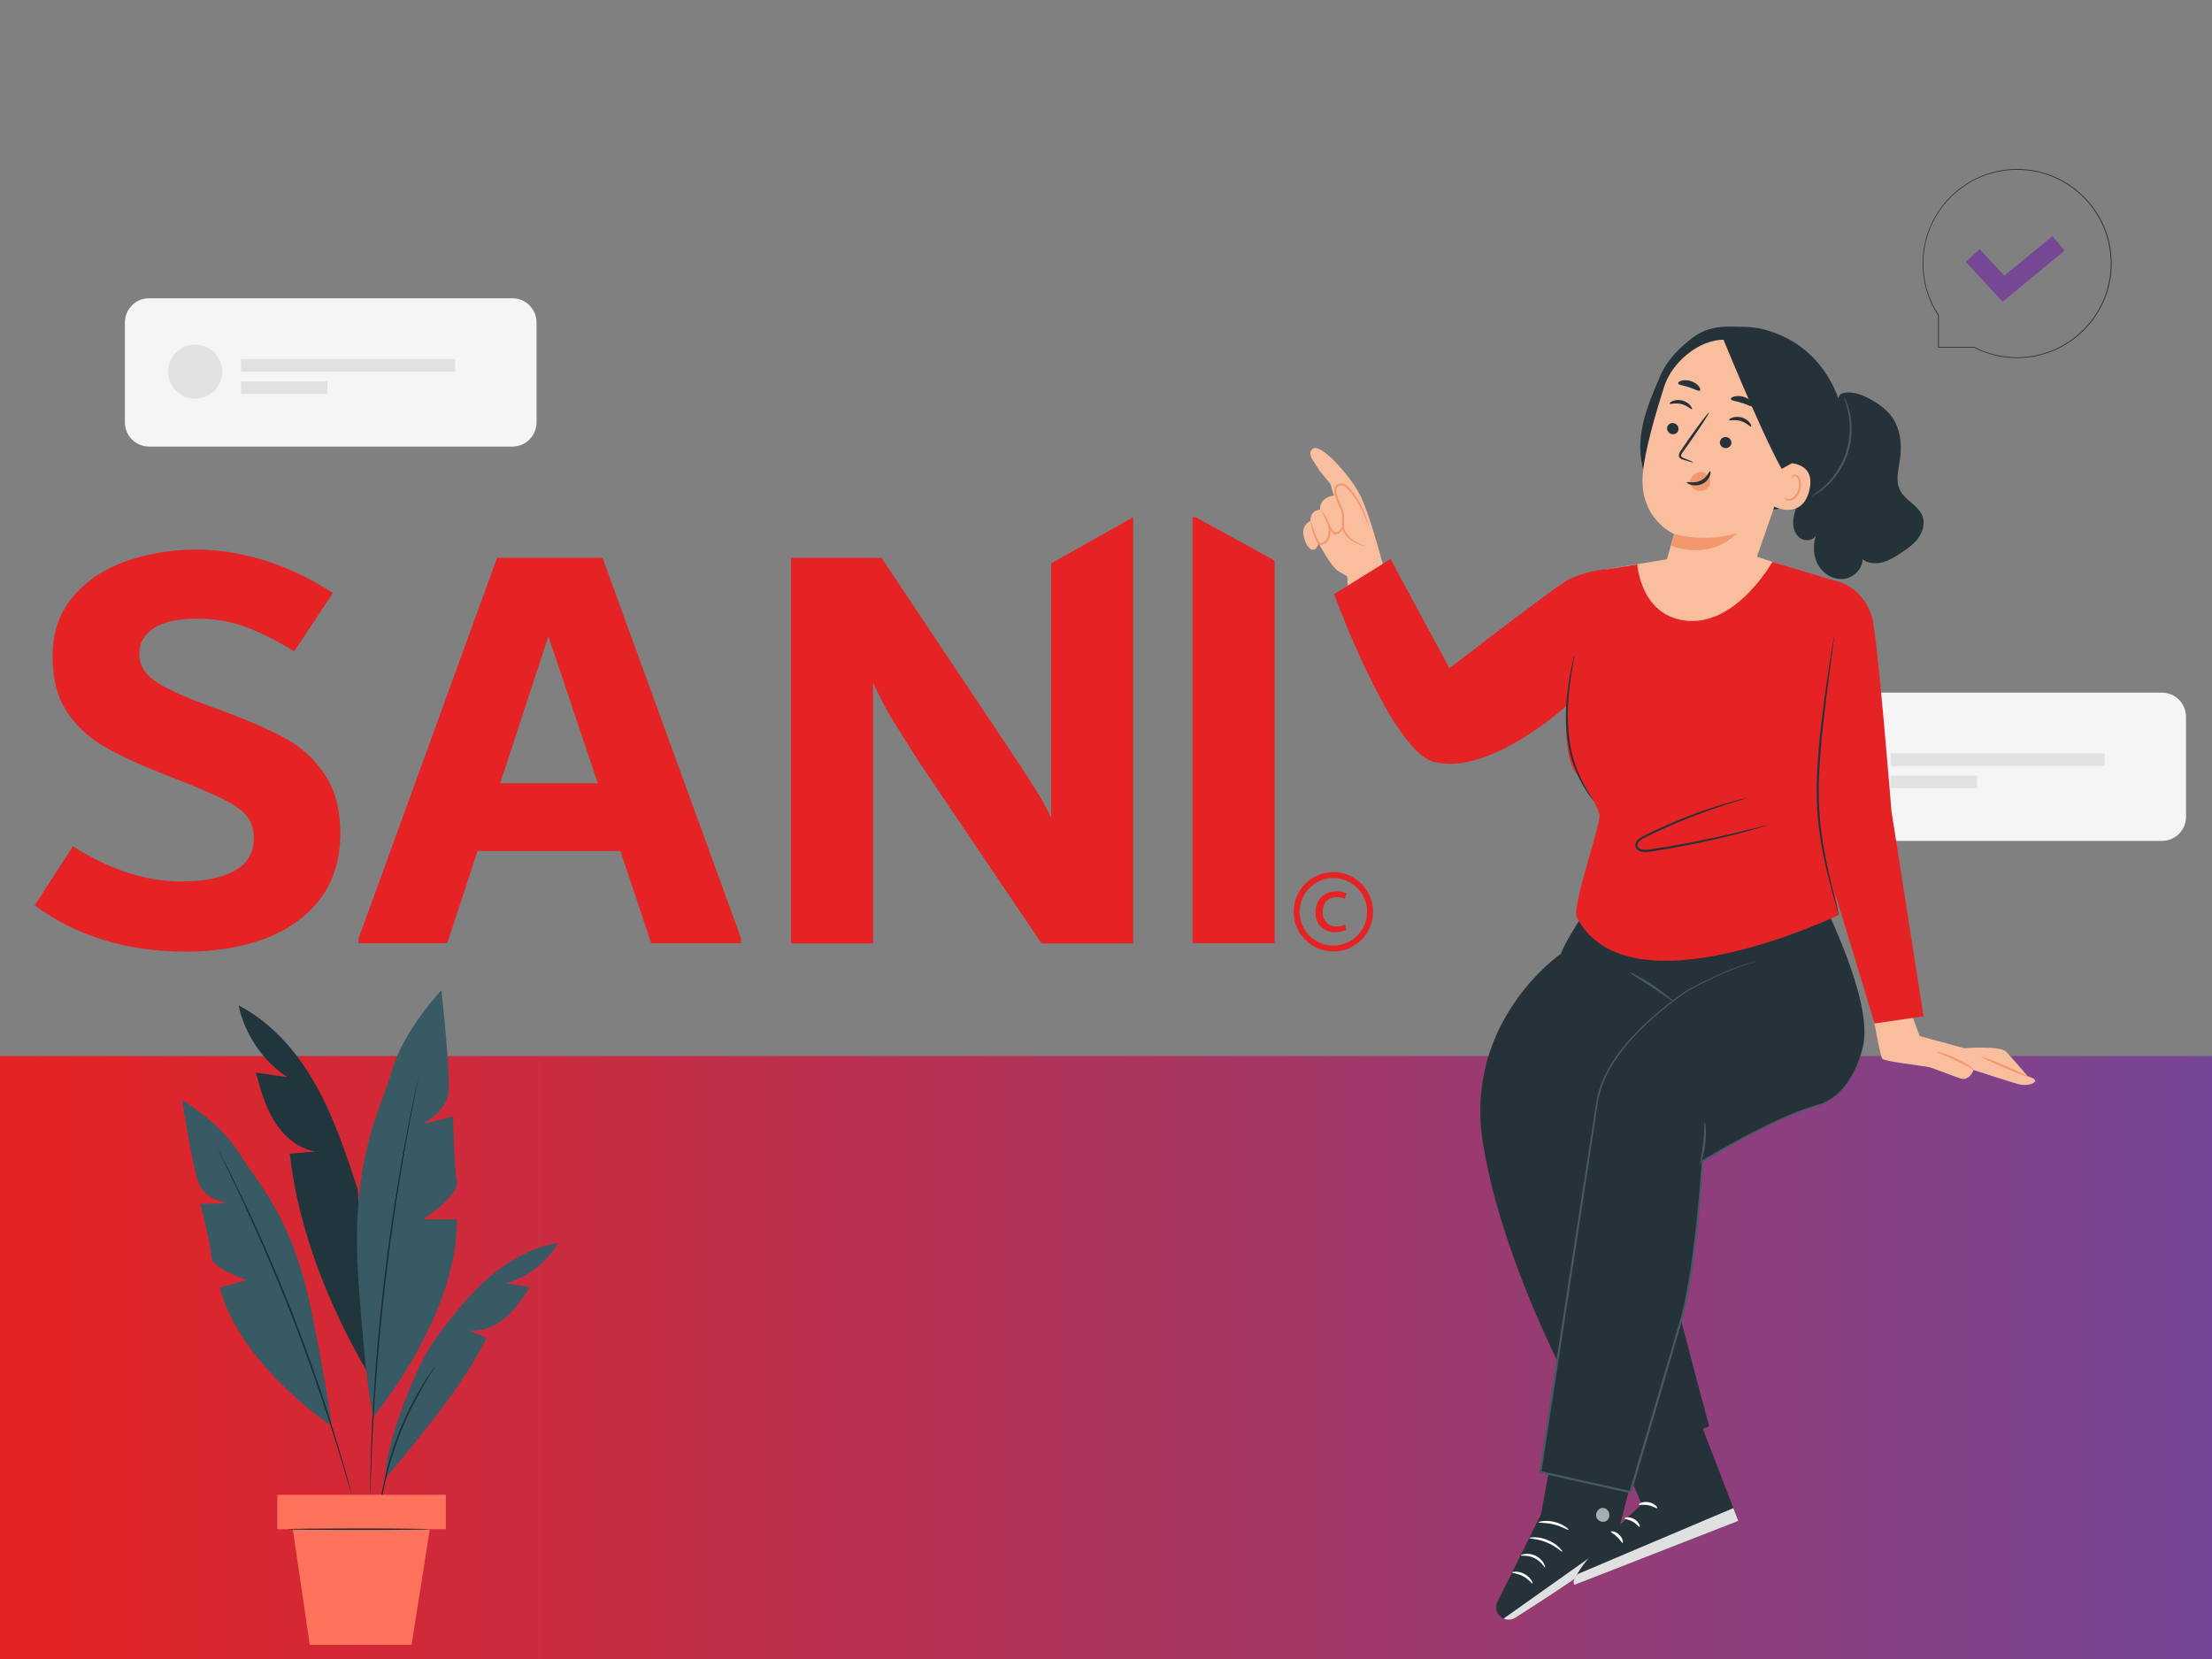 <?xml version="1.0" encoding="utf-8"?>
<!-- Generator: Adobe Illustrator 28.0.0, SVG Export Plug-In . SVG Version: 6.00 Build 0)  -->
<svg version="1.1" id="Capa_1" xmlns="http://www.w3.org/2000/svg" xmlns:xlink="http://www.w3.org/1999/xlink" x="0px" y="0px"
	 viewBox="0 0 2902.7 2177" style="enable-background:new 0 0 2902.7 2177;" xml:space="preserve">
<rect x="0" y="0" width="2902.7" height="2177" fill="#808080" stroke="none"/>
<style type="text/css">
	.st0{fill:#F5F5F5;}
	.st1{fill:#E1E1E1;}
	.st2{fill:url(#SVGID_1_);}
	.st3{fill:#E52324;}
	.st4{fill:#764795;}
	.st5{fill:#F9BE9D;}
	.st6{fill:#F3986E;}
	.st7{fill:#263239;}
	.st8{fill:#E0E0E0;}
	.st9{opacity:0.6;}
	.st10{fill:#FFFFFF;}
	.st11{fill:#455A64;}
	.st12{fill:#375A64;}
	.st13{opacity:0.4;}
	.st14{fill:#1A2E35;}
	.st15{fill:#FF735D;}
</style>
<g>
	<g>
		<path class="st0" d="M2836.9,1103.5h-476.8c-17.5,0-31.7-14.2-31.7-31.7V940.6c0-17.5,14.2-31.7,31.7-31.7h476.8
			c17.5,0,31.7,14.2,31.7,31.7v131.2C2868.7,1089.3,2854.5,1103.5,2836.9,1103.5z"/>
	</g>
	<g>
		<circle class="st1" cx="2420.6" cy="1005.2" r="35.5"/>
	</g>
	<g>
		<rect x="2480.8" y="988.7" class="st1" width="281" height="16.5"/>
	</g>
	<g>
		<rect x="2480.8" y="1017.8" class="st1" width="113.4" height="16.5"/>
	</g>
</g>
<g>
	<g>
		<path class="st0" d="M672.4,586H195.6c-17.5,0-31.7-14.2-31.7-31.7V423.1c0-17.5,14.2-31.7,31.7-31.7h476.8
			c17.5,0,31.7,14.2,31.7,31.7v131.2C704.1,571.8,689.9,586,672.4,586z"/>
	</g>
	<g>
		<circle class="st1" cx="256" cy="487.7" r="35.5"/>
	</g>
	<g>
		<rect x="316.2" y="471.2" class="st1" width="281" height="16.5"/>
	</g>
	<g>
		<rect x="316.2" y="500.3" class="st1" width="113.4" height="16.5"/>
	</g>
</g>
<linearGradient id="SVGID_1_" gradientUnits="userSpaceOnUse" x1="-0.92" y1="395.618" x2="2903.59" y2="395.618" gradientTransform="matrix(1 0 0 -1 0 2177.008)">
	<stop  offset="0" style="stop-color:#E52324"/>
	<stop  offset="1" style="stop-color:#754695"/>
</linearGradient>
<rect x="-0.9" y="1385.8" class="st2" width="2904.5" height="791.2"/>
<g>
	<g>
		<g>
			<path class="st3" d="M45.7,1187.9l50-77.3c48.4,30.7,95.8,46.1,142.1,46.1c29.7,0,53-4.6,69.9-14c16.9-9.4,25.4-23.5,25.4-42.2
				c0-11.5-2.8-21-8.3-28.4s-15.1-14.8-28.9-21.9c-13.8-7-34.5-16-62.1-26.9l-18-7c-33.3-13-60.2-25.5-80.4-37.5
				c-20.4-12-36.4-27.3-48.4-46c-12-18.8-18-42.5-18-71.1c0-31.7,9.1-58.2,27.3-79.3c18.2-21.1,41.6-36.5,70.3-46.4
				s59.1-14.8,91.3-14.8c29.2,0,59.2,4.8,90.2,14.5c30.9,9.7,60.4,23.8,88.6,42.5l-50.5,76.5c-24.8-15.1-46.8-26-66-32.8
				c-19.2-6.8-39.8-10.1-62.1-10.1c-24.8,0-43.6,4.2-56.3,12.5c-12.6,8.3-19,19.5-19,33.5c0,8.8,2.6,16.8,7.7,23.8
				c5.2,7,14.5,14,27.9,21.1s32.9,15.3,58.2,24.5l17.1,6.2c33.2,12.5,59.9,24.2,80.3,35.2c20.4,10.9,37.6,26.5,51.6,46.8
				c14,20.4,21,46.6,21,78.8s-8.8,62.3-26.5,85.5c-17.7,23.2-41.8,40.4-72.2,51.9c-30.5,11.5-65,17.2-103.5,17.2
				c-78.1,0-144.4-20.4-199.1-60.9h0.3l0.2-0.1L45.7,1187.9L45.7,1187.9z"/>
			<path class="st3" d="M790.6,731.9l182,499.7v6.2h-118l-40.5-121.1H626.7l-39.8,121.1H470.5v-6.2l181.8-499.7L790.6,731.9
				L790.6,731.9z M656.4,1027.8h128.1L719.6,835L656.4,1027.8L656.4,1027.8L656.4,1027.8z"/>
		</g>
		<polygon class="st3" points="1569.2,678.8 1564.9,678.8 1564.9,1237.8 1672.6,1237.8 1672.6,735.6 		"/>
		<path class="st3" d="M1379.3,739.4v333.7c-4.2-9.4-9.3-19-15.3-28.9c-6-9.9-12.6-20.4-20-31.6s-12-18.4-14.1-21.4l-173.2-259.2
			H1038v506h107.7v-342c8.9,19.3,18,36.5,27.5,51.9c9.5,15.3,20.9,33.4,34.4,54.3l159.1,235.8h120.3v-559h-0.5L1379.3,739.4
			L1379.3,739.4L1379.3,739.4z"/>
	</g>
	<g>
		<path class="st3" d="M1766.6,1220.3c-2.4,1.3-7.9,3-14.8,3c-15.5,0-25.6-10.5-25.6-26.3s10.8-27.3,27.6-27.3
			c5.5,0,10.4,1.4,13,2.7l-2.1,7.2c-2.2-1.3-5.7-2.4-10.8-2.4c-11.8,0-18.2,8.7-18.2,19.4c0,11.9,7.7,19.2,17.9,19.2
			c5.3,0,8.8-1.4,11.5-2.6L1766.6,1220.3L1766.6,1220.3z"/>
		<path class="st3" d="M1749.7,1248.6c-28.7,0-52.1-23.4-52.1-52.1s23.4-52.1,52.1-52.1s52.1,23.4,52.1,52.1
			S1778.4,1248.6,1749.7,1248.6z M1749.7,1152.2c-24.4,0-44.3,19.9-44.3,44.3s19.9,44.3,44.3,44.3s44.3-19.9,44.3-44.3
			S1774.1,1152.2,1749.7,1152.2z"/>
	</g>
</g>
<polygon class="st4" points="2628,395.9 2579.6,343.7 2597.8,326.9 2630.2,361.8 2693.3,309.8 2709.1,328.9 "/>
<g>
	<g>
		<path class="st5" d="M1818.7,756.3c0,0-20.8-83.8-35.9-110.3c-15.1-26.5-50-64.1-59.7-57.4c-9.7,6.7,2.4,18.1,7.8,28.2l14.8,18.1
			l4.7,15.3c0,0-19.2,2-18.2,18.8c0,0-12.2-0.9-12.7,14.7c0,0-12.6,4.8-8.5,21c3.9,15.5,11,18.5,15,15.8c2.2-1.5,4.5-7.2,4.5-7.2
			s16.2,30.3,25.6,36.1c6.5,4,11.9,7,11.9,7l0.9,23.8c0,0,8.4,12.6,29.9-9.2C1820.5,749.1,1818.7,756.2,1818.7,756.3L1818.7,756.3z"
			/>
		<path class="st6" d="M1796.4,691.7c-0.2,0.1-1-2.2-2.6-6.3c-1.6-4.1-3.8-10-7.2-17c-1.7-3.5-3.6-7.3-6-11.1
			c-2.4-3.7-5.4-7.8-8.6-11.7c-3.2-3.8-6.9-8.4-11.8-8.6c-2.4,0-5,1-5.9,3c-1,2.1-0.8,5-0.2,7.8c1.2,5.6,3.7,10.9,5.8,16
			c1.1,2.5,2.6,5,3.2,7.9c0.6,2.9,0.6,5.6,0.6,8.2c0.1,5.2-0.7,10.2,0.5,14.3c1.1,4.2,3.7,7.5,6.4,10.2c5.5,5.3,11.4,7.9,15.2,9.8
			c4,1.8,6.2,2.5,6.2,2.8c-0.1,0.2-2.5-0.2-6.6-1.7c-4.1-1.6-10.2-4-16.2-9.3c-2.9-2.7-5.9-6.3-7.3-11c-1.4-4.8-0.6-9.8-0.8-14.9
			c0-2.5-0.1-5.2-0.6-7.6c-0.5-2.4-1.9-4.7-3-7.4c-2.2-5.2-4.7-10.5-6.1-16.6c-0.6-3-1.1-6.3,0.4-9.6c0.8-1.6,2.2-2.9,3.8-3.5
			c1.5-0.6,3.1-1.1,4.7-1c3.3,0.1,6.1,1.9,8.2,3.7c2.1,1.9,3.9,4,5.5,6c3.2,4.2,6,8.1,8.5,12.1c2.4,4,4.3,7.9,5.8,11.5
			c3.1,7.2,5.1,13.2,6.4,17.5S1796.6,691.7,1796.4,691.7L1796.4,691.7z"/>
		<path class="st6" d="M1733.8,670.1c0.3-0.2,3.8,3.3,7.5,10.3c1.8,3.5,3.9,7.8,4.6,13.2c0.4,5.2,0.1,11.6-4,16.9
			c-2.1,2.5-4.7,4.5-8.3,4.8c-1.9,0.1-3.7-1.2-4.6-2.4c-1-1.2-1.6-2.5-2.1-3.7c-2.2-4.8-3.7-9.2-4.8-13c-2.1-7.6-2.5-12.4-2.2-12.5
			c0.4-0.1,1.5,4.6,4.1,11.9c1.3,3.6,3,7.9,5.2,12.5c1,2.3,2.4,4.6,4.3,4.5c2-0.1,4.6-1.8,6.2-3.8c3.4-4.2,3.9-10.1,3.7-14.9
			c-0.5-4.8-2.3-9.1-3.8-12.6C1736.3,674.3,1733.4,670.4,1733.8,670.1L1733.8,670.1z"/>
		<path class="st6" d="M1761.9,691.1c0.3,0.1,0.3,1.8-0.9,4.2c-0.6,1.2-1.5,2.5-2.8,3.8c-0.7,0.6-1.4,1.3-2.6,1.8
			c-0.5,0.2-1.6,0.4-2.3,0.1c0.2,0-0.1,0-0.7,0.2c-1.9,0.3-2.9-0.7-3.7-1.3c-0.8-0.8-1.3-1.5-1.8-2.3c-1-1.5-1.7-2.9-2.1-4.2
			c-0.9-2.5-0.9-4.2-0.6-4.3c0.4-0.1,1.1,1.3,2.4,3.4c0.7,1,1.4,2.2,2.4,3.5c0.9,1.2,2.4,2.6,2.9,2.4c0.3,0,1-0.4,2.2,0l0.1,0h0
			c0-0.1-0.3,0.6-0.1,0.3l0,0l0,0l0-0.1c0,0,0-0.1,0-0.2c0-0.1,0-0.1,0-0.1c0,0,0.2,0,0.3-0.1c0.6-0.2,1.2-0.7,1.8-1.1
			c1.2-1,2.1-2,2.9-3C1760.8,692.3,1761.5,691,1761.9,691.1L1761.9,691.1z"/>
	</g>
	<g>
		<g>
			<path class="st7" d="M2050.3,1833.6l-28.1,153.5l-57.2,115c-4.1,8.3-0.4,18.3,8.2,21.9l0,0c4.8,2,10.2,1.6,14.6-1.2
				c27.9-17.5,130.4-82.6,131.9-93.9c1.6-13.2,40.4-160,40.4-160L2050.3,1833.6L2050.3,1833.6z"/>
			<path class="st8" d="M1973.1,2124l148.6-105.4l-1.3,6.5c-1.2,5.6-4.2,10.6-8.8,14.1c-12.1,9.4-45.9,34.6-123.4,83.8
				C1983.7,2125.8,1978,2126.2,1973.1,2124L1973.1,2124L1973.1,2124z"/>
			<g class="st9">
				<path class="st10" d="M2100.1,1979.5c-4.4,1.9-6.8,7.4-5.1,11.8c2.2,5.9,11.5,8.5,15.5,1.9c3.6-5.8,0-14.1-6.9-14.4
					c-1.6-0.1-3.1,0.2-4.3,1.1"/>
			</g>
			<path class="st10" d="M2027.4,2056.9c-0.9,0.4-4.4-7.8-13.7-12.2c-9.1-4.7-17.8-2.5-18-3.5c-0.1-0.4,1.8-1.6,5.5-2.1
				c3.6-0.5,8.9,0,14,2.5c5.1,2.5,8.7,6.4,10.5,9.6C2027.5,2054.5,2027.8,2056.8,2027.4,2056.9z"/>
			<path class="st10" d="M2011,2077.9c-0.9,0.5-4.7-5.5-12.2-9.4c-7.3-4.1-14.5-4-14.5-5c-0.3-0.9,7.8-2.6,16.2,2
				C2008.9,2070,2011.9,2077.6,2011,2077.9L2011,2077.9z"/>
			<path class="st10" d="M2050.2,2036.3c-0.8,0.7-8.3-7.3-20.4-12.2c-12.1-5.1-23-4.8-23-5.8c-0.2-0.8,11.4-2.8,24.3,2.7
				C2044.1,2026.2,2050.9,2035.8,2050.2,2036.3L2050.2,2036.3z"/>
			<path class="st10" d="M2058.4,2007.6c-0.6,0.8-8.3-4.4-19.2-7.1c-10.9-2.8-20.2-1.8-20.3-2.8c-0.3-0.8,9.4-3.5,21.1-0.5
				C2051.7,2000,2059,2006.9,2058.4,2007.6L2058.4,2007.6z"/>
		</g>
		<g>
			<path class="st7" d="M2107.1,1864.9l47.3,109.2c0,0-95.2,84.8-88.4,105.8l215.1-84.1l-66.7-173.2L2107.1,1864.9L2107.1,1864.9z"
				/>
			<path class="st8" d="M2281.1,1995.8l-6.5-16.8l-204.4,86.6c0,0-7.9,7.9-4.2,14.2L2281.1,1995.8L2281.1,1995.8z"/>
			<path class="st10" d="M2150.5,1974.4c0.4,1,5.9-0.5,12.4,0.8c6.5,1.2,11,4.7,11.8,3.9c0.9-0.6-3.1-6.2-11-7.8
				C2155.7,1969.8,2149.9,1973.5,2150.5,1974.4L2150.5,1974.4z"/>
			<path class="st10" d="M2131.6,1992.5c0.2,1.1,5.4,1.1,10.7,4.2c5.4,2.9,8.2,7.3,9.2,6.9c1.1-0.2-0.6-6.7-7.3-10.3
				C2137.6,1989.6,2131.2,1991.5,2131.6,1992.5L2131.6,1992.5z"/>
			<path class="st10" d="M2129.3,2024.6c1-0.2,0.4-6-4.5-10.7c-4.9-4.7-10.8-5.1-10.9-4c-0.3,1.1,4.1,2.9,8.1,6.9
				C2126.2,2020.5,2128.2,2024.9,2129.3,2024.6L2129.3,2024.6z"/>
		</g>
		<path class="st7" d="M2445.6,1368.4c0,0-10.8,69.3-62.1,82.6c-51.3,13.3-149.6,72.7-149.6,72.7s-8.1,140.3-28.5,210.8
			c-20.4,70.5-66.2,223.8-66.2,223.8l-118.1-26.3c0,0,63.4-410.1,74.7-487c11.4-76.8,119.9-145.7,119.9-145.7l30.2-127l138.5-4.3
			C2384.5,1168,2456.1,1303.9,2445.6,1368.4L2445.6,1368.4z"/>
		<path class="st7" d="M2101.7,1158.4c0.9,5.5-46.3,71.4-53.4,93.2c0,0-128.2,87.7-102.3,248.6c32,198.9,173.6,430.2,174.7,422.2
			l122.1-50.9c0,0-92.1-343.6-89.1-347.5s64.4-217.9,64.4-217.9l28-133.8L2101.7,1158.4L2101.7,1158.4z"/>
		<path class="st11" d="M2306.8,1262.2c0,0-1.3,0.3-3.9,0.8c-2.6,0.4-6.4,1.5-11.4,2.9c-9.9,3-24.2,8.5-42.1,16.9
			c-8.9,4.2-18.7,9.1-29.3,14.8c-5.4,2.6-10.3,6.6-15.6,10.2c-5.3,3.8-10.7,7.9-16.2,12.2c-11,8.7-22.4,18.5-33.6,29.7
			c-11.2,11.2-22.7,23.6-32.7,38.2c-9.9,14.5-19,30.9-23.3,49.6c-0.5,2.3-1.1,4.7-1.6,7c-0.4,2.4-0.8,4.8-1.1,7.3
			c-0.7,4.9-1.5,9.8-2.2,14.8c-1.5,9.9-3.1,20.1-4.6,30.4c-6.3,41.2-13,85.4-20.1,131.8c-14.2,92.9-29.9,195.3-46.4,303.2l-1.1-1.6
			c9,2,18.7,4.2,28.4,6.3c30.4,6.8,60.4,13.5,89.7,20l-1.6,1c24.2-82.1,47.7-160.2,68.5-232.3c9.1-36.3,13.7-72.1,17.8-105.9
			c3.8-33.9,6.7-66,8.6-96l0-0.6l0.5-0.3c36.6-21.6,70.6-39.8,101.3-53.9c15.4-7,30-13,44-17.1c3.5-1,6.9-2.1,10.1-3.2
			c3.3-0.9,6.3-2.6,9.2-4.1c5.8-3,10.7-6.9,15-11c8.6-8.2,14.3-17.2,18.6-25.3c4.3-8.1,7.1-15.3,9.1-21.3c2-5.9,3.2-10.6,3.9-13.7
			c0.8-3.1,1.1-4.8,1.1-4.8s-0.7,6.6-4.5,18.7c-1.9,6-4.6,13.3-8.8,21.5c-4.2,8.2-9.9,17.3-18.6,25.7c-4.3,4.1-9.3,8.2-15.2,11.3
			c-3,1.5-5.9,3.2-9.3,4.2c-3.3,1.2-6.7,2.3-10.1,3.3c-13.8,4.2-28.4,10.2-43.7,17.3c-30.6,14.2-64.5,32.6-100.9,54.2l0.5-0.8
			c-1.8,30.1-4.6,62.2-8.3,96.1c-4,33.9-8.5,69.7-17.7,106.3c-20.8,72.3-44.2,150.3-68.3,232.5l-0.4,1.2l-1.3-0.3
			c-29.3-6.5-59.3-13.2-89.7-20c-9.7-2.2-19.4-4.3-28.4-6.3l-1.3-0.3l0.2-1.3c16.6-107.8,32.3-210.2,46.6-303.1
			c7.2-46.5,14-90.6,20.4-131.8c1.6-10.3,3.2-20.4,4.7-30.4c0.8-5,1.5-9.9,2.3-14.8c0.4-2.4,0.8-4.9,1.2-7.3
			c0.6-2.4,1.1-4.8,1.6-7.2c4.4-19.1,13.7-35.7,23.8-50.3c10.1-14.7,21.8-27,33.1-38.3c11.4-11.2,22.8-21,33.9-29.7
			c5.5-4.3,11-8.4,16.3-12.2c5.4-3.7,10.4-7.6,15.9-10.2c10.6-5.6,20.5-10.5,29.5-14.6c17.9-8.3,32.4-13.7,42.4-16.5
			C2301.3,1262.5,2306.8,1262.2,2306.8,1262.2L2306.8,1262.2z"/>
		<path class="st11" d="M2139.1,1276.3c0.4-0.7,14.1,6,29.7,16.4c15.6,10.4,27.1,20.4,26.6,21c-0.5,0.6-12.7-8.4-28.2-18.7
			C2151.7,1284.7,2138.7,1277,2139.1,1276.3L2139.1,1276.3z"/>
		<path class="st11" d="M2237.1,1471.9c0.7-0.1,2.6,12.8,0.7,28.7c-1.8,15.9-6.6,28-7.2,27.8c-0.8-0.2,2.7-12.5,4.4-28.1
			C2236.8,1484.7,2236.3,1472,2237.1,1471.9L2237.1,1471.9z"/>
	</g>
	<g>
		<path class="st7" d="M2357.8,664c10.9-33.6,21.9-67.1,32.8-100.7l24.2-45.8c17.6-10,54.2,11.7,66.6,27.8s14.8,38,11.8,58
			c-2,13.3-6,27.5-0.1,39.6c6.7,13.9,24.6,20.3,29.8,34.8c3.4,9.5,0.2,20.3-5.7,28.5c-6,8.1-14.4,14-22.8,19.5
			c-7.6,5-15.4,9.9-24.2,12.2c-8.8,2.3-18.8,1.6-26-3.9c-0.3,13.3-12.4,24.7-25.7,25.8s-26.3-7-32.8-18.6c-6.5-11.6-6.8-26-2.7-38.7
			c-3.6,6.8-13.7,8.2-20.2,4c-6.5-4.1-9.6-12.2-9.7-19.9C2353,678.8,2355.4,671.3,2357.8,664L2357.8,664z"/>
		<g>
			<path class="st7" d="M2410.7,518.2c-16.1-40.1-45.5-69.5-86.6-83.1c-23.2-7.7-34.3-5.8-52.5-6.5c-18.2-0.7-36.1,3.5-50.6,14.6
				c-17.1,13.1-33,28.9-41.7,48.7c-8.9,20.3-17.8,40.8-22.9,62.4c-5,21.6-5.9,44.7,1.1,65.7l50.9,26.2c29.4,10.3,59.2,20.7,90.2,23
				c31.1,2.3,64-4.5,87.4-25C2418.7,615.7,2426.8,558.3,2410.7,518.2L2410.7,518.2z"/>
			<path class="st5" d="M2280.8,448.4l19.4,3.7l62.8,50.9c10.2,3.8,15.8,14.7,12.9,25.2l-77.7,223.6l-117,4.5l15.6-55.6
				c0,0-46.5-19.7-41-79.6c2.7-29.8,16.1-76.5,28.2-114.3C2195,472.7,2238.6,435.4,2280.8,448.4L2280.8,448.4z"/>
			<path class="st6" d="M2244.2,634.2c0.5-3.1-0.3-6.2-1.8-8.7c-3.1-4.9-9.1-7.2-14.6-5.5c-5.5,1.7-10,7.2-11,13.4l0,0
				c1.4,4.2,4.6,7.8,8.7,9.5c0.6,0.3,1.3,0.5,2,0.7c3.3,0.9,6.9,0.9,10.1-0.8C2240.8,641.4,2243.6,638,2244.2,634.2L2244.2,634.2z"
				/>
			<path class="st7" d="M2187.9,560.2c-1.1,3.9,1.2,8,5.2,9.3c4,1.2,8.2-0.9,9.3-4.7c1.1-3.9-1.2-8-5.2-9.3
				C2193.2,554.2,2189.1,556.3,2187.9,560.2z"/>
			<path class="st7" d="M2191,529.7c0.7,1.2,7.3-1.5,15.3,0.5c8,1.9,12.8,7.5,13.9,6.7c0.5-0.3,0-2.3-2-4.8c-2-2.5-5.9-5.3-10.8-6.6
				c-5-1.2-9.6-0.5-12.5,0.8C2191.9,527.6,2190.7,529.2,2191,529.7L2191,529.7z"/>
			<path class="st7" d="M2222.1,606.8c0.1-0.4-4.6-2.5-12.3-5.6c-2-0.7-3.8-1.6-3.8-3.1c-0.1-1.6,1.3-3.6,2.9-5.7
				c3.2-4.4,6.5-9.1,9.9-14c13.9-19.9,24.6-36.5,23.8-37s-12.8,15.1-26.7,35c-3.4,4.9-6.6,9.6-9.7,14.1c-1.4,2.1-3.3,4.4-3.1,7.7
				c0.2,1.7,1.4,3.1,2.6,3.8c1.2,0.7,2.3,1,3.3,1.3C2216.9,605.9,2221.9,607.2,2222.1,606.8L2222.1,606.8z"/>
			<path class="st6" d="M2196.8,700.6c0,0,38.1,12.3,82.4-1c0,0-30.3,36.4-86.7,16.4L2196.8,700.6L2196.8,700.6z"/>
			<path class="st7" d="M2244.1,618.2c-1.3-0.4-3.5,8.2-12.4,12.5c-8.9,4.3-17.9,1-18.3,2.2c-0.3,0.5,1.6,2.2,5.5,3.3
				c3.8,1.1,9.7,1.3,15.1-1.3c5.5-2.6,8.7-7.1,9.9-10.6C2245.1,620.7,2244.7,618.3,2244.1,618.2L2244.1,618.2z"/>
			<path class="st7" d="M2202.2,503.2c0.8,2.3,7.3,2.5,14.2,4.9c7,2.2,12.4,5.8,14.4,4.4c0.9-0.7,0.6-2.8-1.4-5.4
				c-1.9-2.6-5.7-5.4-10.5-7s-9.5-1.5-12.6-0.5C2203.3,500.5,2201.9,502.1,2202.2,503.2L2202.2,503.2z"/>
			<path class="st7" d="M2271.9,582.5c-1,3.9-5.1,6.3-9.2,5.3c-4.1-1-6.6-4.9-5.6-8.8c1-3.9,5.1-6.3,9.2-5.3
				C2270.3,574.7,2272.8,578.6,2271.9,582.5L2271.9,582.5z"/>
			<path class="st7" d="M2297.8,559.8c-1.2,0.7-5.5-5-13.4-7.3c-7.8-2.4-14.8,0-15.4-1.3c-0.3-0.5,1.1-2,4.2-3.1
				c3-1.1,7.8-1.6,12.7-0.2c4.9,1.5,8.5,4.5,10.3,7C2298.1,557.5,2298.4,559.5,2297.8,559.8L2297.8,559.8z"/>
			<path class="st7" d="M2300.9,533.3c-2.1,1.3-7.6-2.3-14.9-4.5c-7.2-2.5-13.9-2.8-14.7-5c-0.4-1.1,1.1-2.6,4.3-3.5
				c3.2-0.9,8-1,13,0.6c5,1.6,8.9,4.5,10.9,7.1C2301.6,530.5,2301.9,532.6,2300.9,533.3L2300.9,533.3z"/>
			<path class="st5" d="M2336.4,620.3c1.1-4.3,8.6-13.2,13-12.7c11.8,1.1,31.9,7.2,24.9,36c-9.7,39.4-47.2,21.5-47,20.4
				C2327.4,663,2332.6,635.1,2336.4,620.3L2336.4,620.3z"/>
			<path class="st6" d="M2341.6,652.2c0.2-0.1,0.6,0.7,1.6,1.5c1,0.8,2.9,1.6,5.1,1.4c4.5-0.5,9.7-6.2,11.6-13.3
				c1-3.6,1.1-7.2,0.5-10.3c-0.5-3.2-1.9-5.7-3.9-6.5c-2-1-3.8-0.1-4.5,0.9c-0.8,1-0.7,1.8-1,1.8c-0.1,0.1-0.7-0.9,0-2.4
				c0.4-0.7,1.1-1.6,2.2-2.1c1.1-0.5,2.6-0.6,4-0.1c3,1,5,4.4,5.7,7.9c0.8,3.5,0.8,7.6-0.3,11.6c-2.2,7.9-8.1,14.3-14.2,14.5
				c-2.9,0-5.1-1.4-6-2.6C2341.4,653.2,2341.4,652.2,2341.6,652.2L2341.6,652.2z"/>
			<path class="st7" d="M2350.9,608.2l-13,7.1c-29.7-53.8-80.8-181.3-78.1-173.8c0,0,32.8-2.9,62.6,12.4
				c29.8,15.2,84.7,49.7,72.1,86.6C2382.1,577.3,2350.9,608.2,2350.9,608.2z"/>
		</g>
	</g>
	<path class="st11" d="M2419.8,521.2c-0.5,0.2,3.2,7.8,5.7,21.1c2.5,13.1,3.1,32.2-3.2,51.7c-6.4,19.5-18.1,34.6-27.9,43.7
		c-9.8,9.2-17.3,13.2-17,13.7c0.1,0.1,2-0.7,5.3-2.7c3.3-1.9,7.9-5.1,13-9.6c10.3-8.9,22.6-24.2,29.2-44.3c6.5-20,5.6-39.7,2.6-52.9
		c-1.5-6.7-3.3-11.9-4.8-15.4S2419.9,521.1,2419.8,521.2L2419.8,521.2z"/>
	<g>
		<path class="st5" d="M2519.1,1359.6l58.5,15.9c0,0,46.9-3.7,54.9,4.6c8,8.2,28.3,32.1,28.3,32.1s12.6,3.4,9.4,7.4
			c-3.1,4-13.8,5.1-21.5,3.1c-7.7-2-58.9-18.6-58.9-18.6s-5.2,15-17.2,11.1c-12-3.8-35.1-13.5-42.4-15.1
			c-7.3-1.5-57.1-7.2-60.1-10.7s-11.8-55.1-11.8-55.1l47.6-10.4L2519.1,1359.6L2519.1,1359.6z"/>
		<path class="st6" d="M2600.3,1386.9c0.3-0.7,14.3,4.5,31.1,11.7c16.9,7.2,30.3,13.6,30,14.3c-0.3,0.7-14.2-4.5-31.1-11.7
			S2600,1387.6,2600.3,1386.9L2600.3,1386.9z"/>
		<path class="st6" d="M2541.9,1380.3c0.2-0.7,11.8,2.4,25.2,8.7c6.7,3.2,12.5,6.4,16.6,9.1c4.1,2.8,5.8,5.6,5.4,5.8
			c-0.3,0.2-2.3-1.9-6.5-4.1c-4.2-2.2-10.1-5.2-16.7-8.3C2552.8,1385.3,2541.7,1381.1,2541.9,1380.3L2541.9,1380.3z"/>
	</g>
	<g>
		<path class="st3" d="M2146.5,744.7c0,0-61.9-2.3-95.2,20.1s-149.2,112.1-149.2,112.1l-77.4-143.3l-74,46.1
			c0,0,74.7,204.8,130.2,219.9c73.5,20,176.7-75,176.7-75L2146.5,744.7L2146.5,744.7z"/>
		<polygon class="st5" points="2105,747.7 2191.1,733.2 2300.7,729 2367.6,750.9 2281.4,877.1 2161.1,894.5 		"/>
		<path class="st3" d="M2378,935.1c0,6.3-3.5,133.5,10.3,174.8s71.6,233.1,71.6,233.1l64.3-9.3l-42.2-269.9
			c0,0-18.2-229.1-25.4-253.6c-12.5-42.6-49.2-48.3-49.2-48.3L2378,935.1L2378,935.1z"/>
		<path class="st3" d="M2412.9,763.8c-4.4-1.3-87.1-26.5-87.1-26.5s-48.4,86.6-115.8,76.9c-57.7-8.3-61.4-73.5-61.4-73.5l-57.3,9.3
			c-5.5-3-60.3,211.1-23.7,263.7c30.1,43.3,30.6,53.6,30.6,53.6c8-0.4-36.6,121.9-29,136.6c67.7,129.9,343.7-3.3,343.7-3.3
			l-27-155.5L2412.9,763.8L2412.9,763.8z"/>
		<path class="st7" d="M2406.6,835.1c0.1,0,0,1.3-0.2,3.8c-0.3,2.7-0.7,6.3-1.3,10.7c-1.2,9.6-3,22.9-5.1,39.3
			c-2.2,16.6-4.7,36.3-7.1,58.3c-2.5,21.9-4.8,46.1-5.8,71.6c-1,25.4,0,49.7,2.8,71.6c2.8,21.9,6.8,41.4,10.6,57.6
			c3.7,16.3,7,29.4,9.3,38.5c1,4.3,1.9,7.8,2.5,10.5c0.6,2.4,0.8,3.7,0.7,3.7c-0.1,0-0.5-1.2-1.2-3.6c-0.8-2.6-1.8-6.1-3-10.3
			c-2.6-9-6.2-22-10.2-38.3c-4.1-16.2-8.3-35.8-11.2-57.8c-3-22-4.1-46.4-3.1-72c1-25.6,3.4-49.8,6-71.8c2.6-22,5.3-41.7,7.8-58.2
			c2.4-16.6,4.5-29.9,6-39.2c0.7-4.4,1.3-7.9,1.8-10.6C2406.2,836.4,2406.5,835.1,2406.6,835.1L2406.6,835.1z"/>
		<path class="st7" d="M2065.7,860.4c0.2,0-0.2,2.8-1,7.8c-0.9,5-2,12.2-3.4,21c-1.2,8.9-2.6,19.5-3.3,31.4
			c-0.9,11.8-1,24.9,0.2,38.5c1.2,13.6,3.5,26.4,6.9,37.8c3.6,11.3,7.4,21.2,11.7,29.1c8.2,15.9,15.2,24.7,14.7,25.1
			c-0.2,0.1-1.9-2.1-4.9-6.1c-1.6-2-3.4-4.5-5.2-7.6c-1.9-3.1-4.2-6.4-6.2-10.5c-4.5-7.9-8.6-17.9-12.4-29.3
			c-3.6-11.5-6-24.5-7.2-38.3c-1.2-13.8-0.9-27,0.1-38.9c0.9-11.9,2.5-22.6,3.9-31.5c1.6-8.9,3-16,4.2-21
			C2064.8,863.1,2065.5,860.4,2065.7,860.4L2065.7,860.4z"/>
		<path class="st7" d="M2319.2,1082.8c0,0.1-1.1,0.5-3.2,1.2c-2.1,0.7-5.3,1.7-9.4,2.9c-8.2,2.4-20.2,5.8-35.1,9.5
			c-14.9,3.7-32.7,7.8-52.6,11.8c-9.9,2-20.4,3.9-31.3,5.8c-5.4,0.9-11,1.8-16.6,2.7c-5.5,0.7-11.5,2.4-17.8,0.7
			c-3-0.7-6.4-3.2-7-6.8c-0.8-3.6,1.3-6.9,3.5-8.9c4.6-4.3,10.1-6,14.9-8.6c10-4.8,19.7-9.2,29-13.2c18.7-8,35.9-14.3,50.4-19.1
			c14.6-4.8,26.5-8.3,34.8-10.5c4.1-1.1,7.4-1.9,9.6-2.4c2.2-0.5,3.4-0.7,3.4-0.6s-1.1,0.5-3.2,1.2c-2.4,0.8-5.6,1.7-9.4,2.9
			c-8.2,2.5-20,6.2-34.5,11.3c-14.4,5.1-31.5,11.6-50.1,19.6c-9.3,4-18.9,8.4-28.9,13.2c-4.9,2.6-10.3,4.5-14.1,8.1
			c-1.9,1.8-3.1,4.1-2.7,6.4c0.4,2.3,2.4,3.9,5,4.6c5.2,1.5,10.9,0,16.6-0.8c5.6-0.9,11.1-1.8,16.6-2.6c10.9-1.8,21.3-3.7,31.3-5.6
			c19.9-3.8,37.7-7.7,52.6-11.2c14.9-3.5,26.9-6.5,35.2-8.6c3.9-1,7.1-1.8,9.6-2.4C2318,1082.9,2319.2,1082.7,2319.2,1082.8
			L2319.2,1082.8z"/>
	</g>
</g>
<path class="st7" d="M2646.9,469.8c-19.9,0-38.9-4.6-56.4-13.6h-47.2v-42.3c-13.3-20.2-20.3-43.8-20.3-68.1c0-68.3,55.6-124,124-124
	s124,55.6,124,124S2715.2,469.8,2646.9,469.8z M2544.3,455.2h46.4l0.1,0.1c17.5,9,36.3,13.5,56.1,13.5c67.8,0,123-55.2,123-123
	s-55.2-123-123-123c-67.8,0-123,55.2-123,123c0,24.2,7,47.5,20.3,67.6l0.1,0.1V455.2z"/>
<g>
	<g>
		<g>
			<g>
				<path class="st12" d="M313.2,1319.5c43.7,22.6,77.2,61.6,101.3,104.6c24.1,42.9,39.6,90,55,136.8L483,1802
					c-50.9-86.5-91.7-188.3-102.7-288c11.3-1,22.6-2,33.8-3c-22.7-3.5-41.7-19.9-53.9-39.4c-12.1-19.5-18.4-42-24.4-64.1
					c13.8,2,27.5,4.1,41.3,6.1C344.8,1392,321.3,1357.5,313.2,1319.5z"/>
			</g>
		</g>
	</g>
	<g class="st13">
		<g>
			<g>
				<g>
					<path d="M313.2,1319.5c43.7,22.6,77.2,61.6,101.3,104.6c24.1,42.9,39.6,90,55,136.8L483,1802c-50.9-86.5-91.7-188.3-102.7-288
						c11.3-1,22.6-2,33.8-3c-22.7-3.5-41.7-19.9-53.9-39.4c-12.1-19.5-18.4-42-24.4-64.1c13.8,2,27.5,4.1,41.3,6.1
						C344.8,1392,321.3,1357.5,313.2,1319.5z"/>
				</g>
			</g>
		</g>
	</g>
	<g>
		<g>
			<g>
				<path class="st12" d="M490.5,1858.5c0,0,110.4-132.1,109.1-258.3h-44.6c0,0,48.4-31.9,44.6-49.7c-3.8-17.8-5.1-85.4-5.1-85.4
					l-40.8,10.2c0,0,30.6-15.3,34.4-39.5c3.8-24.2-8.9-136.3-8.9-136.3s-49.7,52.2-65,105.8c-15.3,53.5-55.4,116-43.6,279.1
					C482.4,1847.4,490.5,1858.5,490.5,1858.5z"/>
			</g>
		</g>
	</g>
	<g>
		<g>
			<g>
				<path class="st12" d="M434.6,1871c0,0-119.6-79.7-146.2-181.4l35.9-9.8c0,0-45.9-15-46.7-30.2c-0.8-15.2-14.6-69.8-14.6-69.8
					l35-0.7c0,0-27.9-5.6-36.3-24.2c-8.4-18.6-22.7-111.6-22.7-111.6s51.4,31.1,75.4,70.8c24,39.7,69.9,81.1,96.1,214.8
					C436.7,1862.7,434.6,1871,434.6,1871z"/>
			</g>
		</g>
	</g>
	<g>
		<g>
			<g>
				<g>
					<path class="st14" d="M549.1,1414.7c0,0-0.2,0.5-0.4,1.4c-0.2,1-0.6,2.4-1,4.1c-0.8,3.7-2,9-3.5,15.7
						c-1.5,6.8-3.3,15.2-5.2,24.9c-2,9.7-4.3,20.8-6.5,33c-4.7,24.5-9.7,53.8-14.8,86.4c-5,32.6-9.9,68.5-14.4,106.4
						c-4.3,37.8-7.7,74-10.3,106.9c-2.4,32.9-4.3,62.6-5.3,87.5c-0.6,12.5-0.9,23.7-1.2,33.6c-0.3,9.9-0.5,18.4-0.6,25.4
						c-0.1,6.9-0.1,12.3-0.2,16.1c0,1.8,0,3.1,0,4.2c0,0.9,0,1.4,0.1,1.4c0,0,0.1-0.5,0.1-1.4c0-1,0.1-2.4,0.2-4.2
						c0.1-3.8,0.3-9.2,0.6-16.1c0.2-7,0.5-15.5,0.9-25.4c0.4-9.9,0.8-21.2,1.5-33.6c1.2-24.9,3.1-54.5,5.7-87.4
						c2.7-32.9,6.1-69,10.4-106.8c4.4-37.8,9.3-73.7,14.2-106.3c5-32.6,9.9-61.9,14.4-86.4c2.1-12.3,4.3-23.4,6.2-33.1
						c1.8-9.7,3.5-18.1,4.9-24.9c1.3-6.8,2.4-12,3.1-15.8c0.3-1.7,0.6-3.1,0.8-4.1C549.1,1415.2,549.1,1414.7,549.1,1414.7z"/>
				</g>
			</g>
		</g>
	</g>
	<g>
		<g>
			<g>
				<path class="st12" d="M505.8,1939.4c0,0,101-114.6,132.4-183.9l-23.7-10.1c17.2,2.8,34.8-4.5,48.1-15.7
					c13.3-11.2,23.1-25.9,32.7-40.5l-31.2-5.3c28.4-8,53.4-27.3,68.2-52.8c-36.8,6.1-70.1,26.3-97.6,51.5
					c-22.2,20.5-41,44.2-59.1,68.5c-8.8,11.8-16.5,24.5-23,37.8C535.6,1824,505.8,1897.3,505.8,1939.4z"/>
			</g>
		</g>
	</g>
	<g>
		<g>
			<g>
				<g>
					<path class="st14" d="M286.8,1510.1c0,0,0.1,0.4,0.5,1.2c0.4,0.8,0.9,1.9,1.6,3.3c1.5,3,3.5,7.3,6.2,12.7
						c5.4,11,13.1,27,22.4,46.9c9.3,19.9,20,43.7,31.6,70.3c11.4,26.6,23.6,56.1,35.7,87.3c12,31.2,22.9,61.2,32.3,88.6
						c9.4,27.4,17.5,52.3,23.9,73.2c6.5,20.9,11.6,38,15,49.7c1.7,5.8,3,10.3,4,13.5c0.5,1.5,0.8,2.6,1.1,3.5
						c0.3,0.8,0.4,1.2,0.4,1.2c0,0,0-0.4-0.2-1.2c-0.2-0.9-0.5-2.1-0.9-3.6c-0.9-3.3-2.1-7.8-3.6-13.7c-3.2-11.9-8-28.9-14.4-49.9
						c-6.3-21-14.2-45.9-23.5-73.4c-9.4-27.5-20.2-57.5-32.2-88.8c-12.1-31.2-24.3-60.7-35.9-87.3c-11.6-26.6-22.5-50.4-32-70.1
						c-9.5-19.8-17.3-35.7-23-46.6c-2.8-5.4-4.9-9.6-6.5-12.5c-0.7-1.3-1.3-2.4-1.7-3.2C287,1510.4,286.8,1510.1,286.8,1510.1z"/>
				</g>
			</g>
		</g>
	</g>
	<g>
		<g>
			<g>
				<g>
					<path class="st14" d="M497.3,1988.6c0.1,0,0.2-0.7,0.5-2.1c0.3-1.6,0.6-3.6,1-6.1c0.4-2.6,0.9-5.9,1.6-9.6
						c0.7-3.7,1.3-8,2.3-12.7c1.8-9.4,4.4-20.5,7.7-32.7c3.4-12.2,7.6-25.4,12.7-39c5.2-13.6,10.8-26.3,16.3-37.7
						c5.6-11.3,11-21.4,15.8-29.6c2.3-4.2,4.7-7.8,6.6-11.1c1.9-3.3,3.7-6,5.2-8.3c1.3-2.1,2.4-3.8,3.3-5.2c0.7-1.2,1.1-1.9,1-1.9
						c-0.1,0-0.5,0.5-1.4,1.7c-1,1.3-2.1,3-3.6,5c-1.6,2.2-3.4,4.9-5.5,8.1c-2.1,3.2-4.5,6.8-6.9,10.9c-5,8.2-10.5,18.2-16.2,29.5
						c-5.6,11.4-11.3,24.1-16.5,37.8c-5.1,13.7-9.3,27-12.6,39.3c-3.2,12.3-5.7,23.4-7.3,32.9c-0.9,4.7-1.5,9-2.1,12.8
						c-0.6,3.8-1,7-1.2,9.7c-0.2,2.5-0.4,4.5-0.6,6.1C497.2,1987.8,497.2,1988.5,497.3,1988.6z"/>
				</g>
			</g>
		</g>
	</g>
	<g>
		<g>
			<g>
				<rect x="363.9" y="1961.6" class="st15" width="221.1" height="45.1"/>
			</g>
		</g>
	</g>
	<g>
		<g>
			<g>
				<polygon class="st15" points="564,2006.7 540.1,2158.4 406.5,2158.4 384.2,2006.7 				"/>
			</g>
		</g>
	</g>
	<g>
		<g>
			<g>
				<g>
					<path class="st14" d="M377.5,2006.7c0,0.6,41.8,1,93.4,1c51.6,0,93.4-0.5,93.4-1s-41.8-1-93.4-1
						C419.3,2005.7,377.5,2006.1,377.5,2006.7z"/>
				</g>
			</g>
		</g>
	</g>
</g>
</svg>
